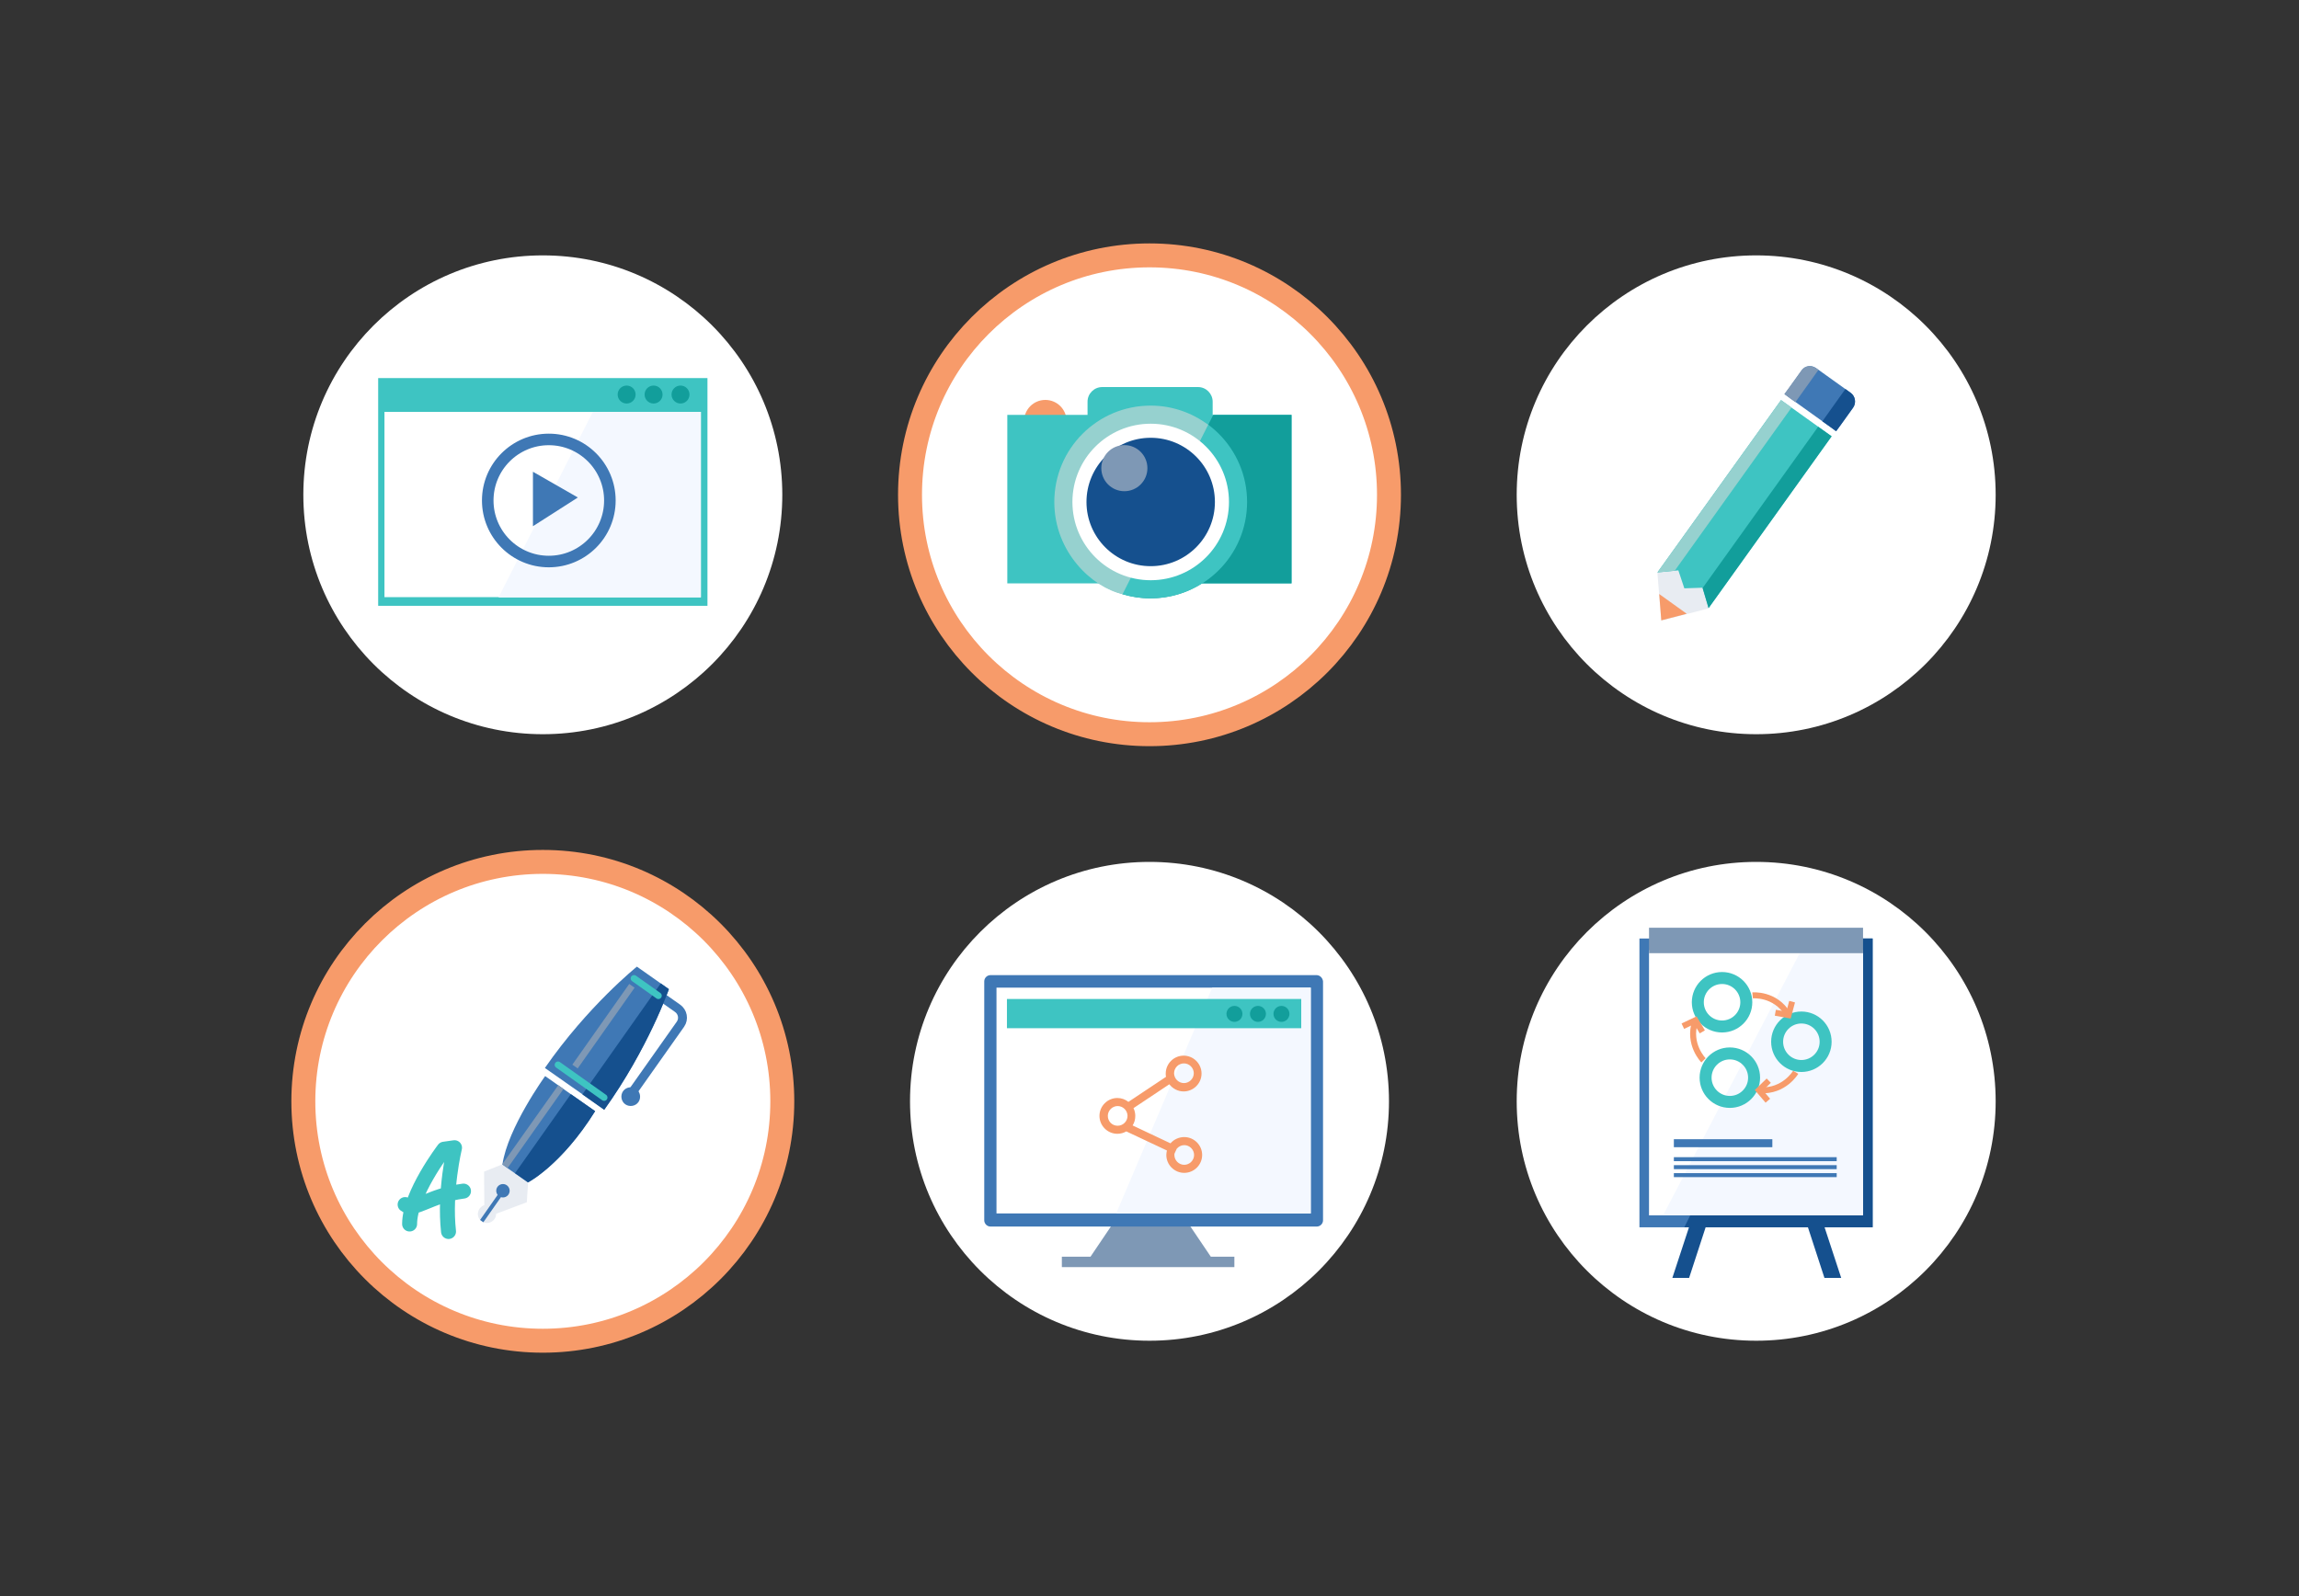 <svg xmlns="http://www.w3.org/2000/svg" width="288" height="200" viewBox="0 0 288 200">
  <rect x="0" y="0" width="288" height="200" fill="#333333" stroke="none"/>
  <g fill="none" fill-rule="evenodd">
    <g transform="translate(190 108)">
      <circle cx="30" cy="30" r="30" fill="#FFFFFF"/>
      <g transform="translate(15.375 7.875)">
        <polygon fill="#3F78B5" points="0 37.913 29.212 37.913 29.212 1.725 0 1.725"/>
        <polygon fill="#15508E" points="23.475 1.725 5.625 37.913 6.206 37.913 4.125 44.25 6.225 44.25 8.292 37.913 21.109 37.913 23.175 44.25 25.275 44.25 23.194 37.913 29.212 37.913 29.212 1.725"/>
        <polygon fill="#FFFFFF" points="1.2 36.413 28.012 36.413 28.012 3.188 1.2 3.188"/>
        <polygon fill="#F4F8FF" points="2.962 36.412 28.012 36.412 28.012 3.45 20.137 3.45"/>
        <polygon fill="#7E98B5" points="1.2 3.563 28.012 3.563 28.012 .375 1.2 .375"/>
        <g transform="translate(4.125 6.375)">
          <path stroke="#3EC4C2" stroke-width="1.5" d="M6.225.3C7.903.3 9.263 1.66 9.263 3.337 9.263 5.015 7.903 6.375 6.225 6.375 4.547 6.375 3.188 5.015 3.188 3.337 3.188 1.66 4.547.3 6.225.3L6.225.3zM16.163 5.25C17.84 5.25 19.2 6.61 19.2 8.287 19.2 9.965 17.84 11.325 16.163 11.325 14.485 11.325 13.125 9.965 13.125 8.287 13.125 6.61 14.485 5.25 16.163 5.25L16.163 5.25zM7.2 9.75C8.878 9.75 10.238 11.11 10.238 12.787 10.238 14.465 8.878 15.825 7.2 15.825 5.522 15.825 4.163 14.465 4.163 12.787 4.163 11.11 5.522 9.75 7.2 9.75L7.2 9.75z"/>
          <path stroke="#F79B6A" stroke-width=".75" d="M10.05,2.475 C10.05,2.475 12.863,2.212 14.438,4.8"/>
          <polyline stroke="#F79B6A" stroke-width=".75" points="15 3.262 14.55 4.95 12.9 4.65"/>
          <path stroke="#F79B6A" stroke-width=".75" d="M15.45,12.112 C15.45,12.112 14.025,14.55 10.988,14.362"/>
          <polyline stroke="#F79B6A" stroke-width=".75" points="11.962 15.675 10.837 14.362 12.075 13.162"/>
          <path stroke="#F79B6A" stroke-width=".75" d="M3.9,10.612 C3.9,10.612 1.912,8.625 2.85,5.737"/>
          <polyline stroke="#F79B6A" stroke-width=".75" points="1.313 6.337 2.888 5.587 3.75 7.05"/>
          <path stroke="#3F78B5" d="M0.188,21 L12.525,21"/>
          <path stroke="#3F78B5" stroke-width=".5" d="M.188 23L20.587 23M.188 24L20.587 24M.188 25L20.587 25"/>
        </g>
      </g>
    </g>
    <g transform="translate(38 32)">
      <circle cx="30" cy="30" r="30" fill="#FFFFFF"/>
      <g transform="translate(9.375 15.375)">
        <polygon fill="#3EC4C2" points="0 28.537 41.25 28.537 41.25 0 0 0"/>
        <polygon fill="#FFFFFF" points=".787 27.45 40.425 27.45 40.425 4.237 .787 4.237"/>
        <polygon fill="#F4F8FF" points="26.888 4.237 15.075 27.487 40.425 27.487 40.425 4.237"/>
        <g fill="#129E9B" transform="translate(30 .75)">
          <circle cx="7.875" cy="1.313" r="1.125"/>
          <circle cx="4.5" cy="1.313" r="1.125"/>
          <circle cx="1.125" cy="1.313" r="1.125"/>
        </g>
        <path stroke="#3F78B5" stroke-width="1.447" d="M21.375,7.688 C25.6,7.688 29.025,11.112 29.025,15.338 C29.025,19.562 25.6,22.988 21.375,22.988 C17.15,22.988 13.725,19.562 13.725,15.338 C13.725,11.112 17.15,7.688 21.375,7.688 L21.375,7.688 Z"/>
        <polygon fill="#3F78B5" points="19.388 11.737 19.388 18.562 25.013 14.963"/>
      </g>
    </g>
    <g transform="translate(114 32)">
      <circle cx="30" cy="30" r="30" fill="#FFFFFF" stroke="#F79B6A" stroke-width="3"/>
      <g transform="translate(12.188 16.5)">
        <path fill="#F79B6A" d="M4.763,1.612 C6.233,1.612 7.425,2.805 7.425,4.275 C7.425,5.745 6.233,6.937 4.763,6.937 C3.292,6.937 2.1,5.745 2.1,4.275 C2.1,2.805 3.292,1.612 4.763,1.612 L4.763,1.612 Z"/>
        <polygon fill="#3EC4C2" points="0 24.6 35.625 24.6 35.625 3.487 0 3.487"/>
        <path fill="#3EC4C2" d="M25.725,5.475 L25.725,1.838 C25.725,0.825 24.9,3.75e-05 23.888,3.75e-05 L11.888,3.75e-05 C10.875,3.75e-05 10.05,0.825 10.05,1.838 L10.05,5.475 L25.725,5.475 Z"/>
        <path fill="#129E9B" d="M25.8,3.487 L14.4,25.95 C15.525,26.287 16.688,26.475 17.925,26.475 C20.288,26.475 22.5,25.8 24.375,24.6 L35.588,24.6 L35.588,3.487 L25.8,3.487 Z"/>
        <path fill="#3EC4C2" d="M17.962,2.325 C24.631,2.325 30.037,7.731 30.037,14.4 C30.037,21.069 24.631,26.475 17.962,26.475 C11.294,26.475 5.887,21.069 5.887,14.4 C5.887,7.731 11.294,2.325 17.962,2.325"/>
        <path fill="#96D1CF" d="M25.163,4.725 C23.137,3.225 20.663,2.325 17.962,2.325 C11.287,2.325 5.888,7.725 5.888,14.4 C5.888,20.738 10.688,25.125 14.438,25.95 L25.163,4.725 Z"/>
        <path fill="#15508E" d="M17.962,5.475 C22.892,5.475 26.887,9.471 26.887,14.4 C26.887,19.329 22.892,23.325 17.962,23.325 C13.033,23.325 9.037,19.329 9.037,14.4 C9.037,9.471 13.033,5.475 17.962,5.475"/>
        <path stroke="#FFFFFF" stroke-width="1.762" d="M17.962,5.475 C22.892,5.475 26.887,9.471 26.887,14.4 C26.887,19.329 22.892,23.325 17.962,23.325 C13.033,23.325 9.037,19.329 9.037,14.4 C9.037,9.471 13.033,5.475 17.962,5.475 L17.962,5.475 Z"/>
        <path fill="#7E98B5" d="M14.663,7.275 C16.257,7.275 17.55,8.568 17.55,10.162 C17.55,11.757 16.257,13.05 14.663,13.05 C13.068,13.05 11.775,11.757 11.775,10.162 C11.775,8.568 13.068,7.275 14.663,7.275"/>
      </g>
    </g>
    <g transform="translate(190 32)">
      <circle cx="30" cy="30" r="30" fill="#FFFFFF"/>
      <g transform="translate(17.625 13.875)">
        <path fill="#E8ECF2" d="M6.413,30.358 L0.488,31.896 L3.75e-05,25.896 L2.963,24.32 C2.963,24.32 5.775,26.271 5.85,26.383 C5.963,26.495 6.863,28.221 6.863,28.221 L6.413,30.358 Z"/>
        <polygon fill="#3EC4C2" points="15.487 4.258 0 25.858 2.625 25.595 3.375 27.845 5.662 27.77 6.412 30.32 21.825 8.795"/>
        <path fill="#3F78B5" d="M24.225,3.358 L19.875,0.245 C19.275,-0.167 18.487,-0.055 18.075,0.545 L16.463,2.795 L15.937,3.508 L16.65,4.033 L21.675,7.633 L22.388,8.158 L22.913,7.445 L24.525,5.195 C24.937,4.595 24.788,3.77 24.225,3.358"/>
        <polygon fill="#F79B6A" points=".225 28.558 .488 31.858 3.675 31.033"/>
        <polygon fill="#129E9B" points="20.138 7.596 5.663 27.808 6.413 30.321 21.825 8.796"/>
        <path fill="#15508E" d="M24.225,3.358 L23.55,2.87 L20.663,6.92 L21.675,7.633 L22.388,8.158 L22.913,7.445 L24.525,5.195 C24.937,4.595 24.788,3.77 24.225,3.358"/>
        <polygon fill="#96D1CF" points="16.8 5.195 15.487 4.258 0 25.858 2.175 25.633"/>
        <path fill="#7E98B5" d="M20.175,0.471 L19.838,0.246 C19.237,-0.167 18.45,-0.054 18.038,0.546 L16.425,2.796 L15.9,3.508 L16.612,4.033 L17.288,4.521 L20.175,0.471 Z"/>
      </g>
    </g>
    <g transform="translate(38 108)">
      <circle cx="30" cy="30" r="30" fill="#FFFFFF" stroke="#F79B6A" stroke-width="3"/>
      <g transform="translate(12.75 13.125)">
        <g transform="translate(9.01 24.75)">
          <path fill="#E8ECF2" d="M6.233,4.775 L6.397,2.282 L3.179,0.018 L0.88,0.937 L0.913,5.136 C0.683,5.202 0.486,5.366 0.322,5.562 C-0.04,6.087 0.059,6.809 0.585,7.17 C1.11,7.53 1.8,7.4 2.194,6.875 C2.325,6.678 2.391,6.448 2.391,6.219 L6.233,4.775 Z"/>
          <path stroke="#3F78B5" stroke-width=".5" d="M3.343,3.2 L0.585,7.137"/>
          <path fill="#3F78B5" stroke="#3F78B5" stroke-width=".5" d="M3.245,2.741 C3.571,2.741 3.835,3.006 3.835,3.332 C3.835,3.658 3.571,3.922 3.245,3.922 C2.918,3.922 2.654,3.658 2.654,3.332 C2.654,3.006 2.918,2.741 3.245,2.741 L3.245,2.741 Z"/>
        </g>
        <g transform="translate(11.938 13.65)">
          <path fill="#3F78B5" d="M5.604,0.063 C5.604,0.063 0.907,6.558 0.251,11.151 L3.436,13.382 C3.436,13.382 7.606,11.25 11.843,4.459 L5.604,0.063 Z"/>
          <path fill="#15508E" d="M11.876,4.459 L8.822,2.327 L1.827,12.234 L3.469,13.382 C3.469,13.382 7.64,11.25 11.876,4.459"/>
          <path fill="#7E98B5" d="M0.316,10.987 C0.284,11.019 0.284,11.085 0.251,11.118 L0.907,11.578 L7.903,1.67 L7.245,1.211 L0.316,10.987 Z"/>
        </g>
        <g transform="translate(27.067 3.788)">
          <path stroke="#3F78B5" stroke-width="1.117" d="M1.28,12.123 L7.421,3.43 C7.88,2.774 7.716,1.888 7.06,1.429 L5.056,0.018"/>
          <path fill="#3F78B5" d="M2.166,13.173 C1.805,13.698 1.05,13.829 0.524,13.468 C-0.001,13.107 -0.132,12.353 0.229,11.828 C0.59,11.303 1.345,11.172 1.871,11.533 C2.396,11.893 2.527,12.648 2.166,13.173"/>
        </g>
        <g transform="translate(17.307)">
          <path fill="#3F78B5" d="M7.657,17.912 C13.141,10.236 15.736,2.821 15.736,2.821 L11.73,4.875e-05 C11.73,4.875e-05 5.589,4.921 0.203,12.696 L7.591,17.879 L7.657,17.912 Z"/>
          <path fill="#15508E" d="M15.736,2.821 L14.718,2.1 L4.899,16.01 L7.592,17.912 L7.625,17.944 C13.142,10.268 15.736,2.821 15.736,2.821"/>
          <polygon fill="#7E98B5" points="10.768 2.168 11.44 2.641 4.312 12.754 3.641 12.282"/>
          <path stroke="#3EC4C2" stroke-width=".838" d="M14.423,3.641 L11.368,1.476" stroke-linecap="round"/>
          <path stroke="#3EC4C2" stroke-width=".833" d="M7.625,16.403 L1.845,12.302" stroke-linecap="round"/>
        </g>
        <g stroke="#3EC4C2" stroke-width="1.875" transform="translate(0 22.5)" stroke-linecap="round" stroke-linejoin="round">
          <path d="M.562 9.75C.562 6 4.875.375 4.875.375L6.188.188C6.188.188 4.875 5.625 5.438 10.688M0 7.312C1.125 8.25 3 6.188 7.312 5.625"/>
        </g>
      </g>
    </g>
    <g transform="translate(114 108)">
      <circle cx="30" cy="30" r="30" fill="#FFFFFF"/>
      <g transform="translate(9 14)">
        <polygon fill="#7E98B5" fill-rule="nonzero" points="28.679 35.468 25.725 31.095 16.564 31.095 13.61 35.468 10.021 35.468 10.021 36.776 31.633 36.776 31.633 35.468"/>
        <path fill="#3F78B5" fill-rule="nonzero" d="M41.916,0.187 L1.084,0.187 C0.673,0.187 0.299,0.523 0.299,0.972 L0.299,30.908 C0.299,31.319 0.636,31.693 1.084,31.693 L41.953,31.693 C42.364,31.693 42.738,31.357 42.738,30.908 L42.738,0.972 C42.701,0.561 42.364,0.187 41.916,0.187 Z"/>
        <rect width="39.373" height="28.292" x="1.832" y="1.757" fill="#FFFFFF" fill-rule="nonzero"/>
        <polygon fill="#F4F8FF" points="16.828 30.048 41.194 30.048 41.196 1.754 28.857 1.754"/>
        <path fill="#F79B6A" fill-rule="nonzero" d="M25.351,20.481 C24.678,20.481 24.043,20.78 23.631,21.266 L18.883,19.023 C19.107,18.687 19.219,18.276 19.219,17.827 C19.219,17.491 19.144,17.155 18.995,16.856 L23.482,13.866 C23.893,14.389 24.529,14.763 25.277,14.763 C26.51,14.763 27.52,13.754 27.52,12.52 C27.52,11.287 26.51,10.278 25.277,10.278 C24.043,10.278 23.033,11.287 23.033,12.52 C23.033,12.67 23.033,12.819 23.07,12.931 L18.359,16.071 C17.985,15.772 17.499,15.585 16.976,15.585 C15.742,15.585 14.732,16.594 14.732,17.827 C14.732,19.061 15.742,20.07 16.976,20.07 C17.387,20.07 17.761,19.958 18.097,19.771 L23.183,22.163 C23.145,22.349 23.108,22.536 23.108,22.723 C23.108,23.957 24.117,24.966 25.351,24.966 C26.585,24.966 27.595,23.957 27.595,22.723 C27.595,21.49 26.585,20.481 25.351,20.481 Z M25.314,11.249 C25.987,11.249 26.548,11.81 26.548,12.483 C26.548,13.156 25.987,13.716 25.314,13.716 C24.641,13.716 24.08,13.156 24.08,12.483 C24.08,11.81 24.641,11.249 25.314,11.249 Z M15.779,17.827 C15.779,17.155 16.34,16.594 17.013,16.594 C17.686,16.594 18.247,17.155 18.247,17.827 C18.247,18.5 17.686,19.061 17.013,19.061 C16.303,19.061 15.779,18.5 15.779,17.827 Z M25.351,23.957 C24.678,23.957 24.117,23.396 24.117,22.723 C24.117,22.648 24.117,22.574 24.155,22.499 L24.417,21.938 C24.641,21.677 24.977,21.49 25.351,21.49 C26.024,21.49 26.585,22.051 26.585,22.723 C26.585,23.396 26.024,23.957 25.351,23.957 Z"/>
        <rect width="36.868" height="3.663" x="3.141" y="3.177" fill="#3EC4C2" fill-rule="nonzero"/>
        <g fill="#129E9B" transform="translate(30.66 3.924)">
          <ellipse cx="6.871" cy="1.121" rx="1" ry="1"/>
          <ellipse cx="3.926" cy="1.121" rx="1" ry="1"/>
          <ellipse cx=".982" cy="1.121" rx="1" ry="1"/>
        </g>
      </g>
    </g>
  </g>
</svg>
